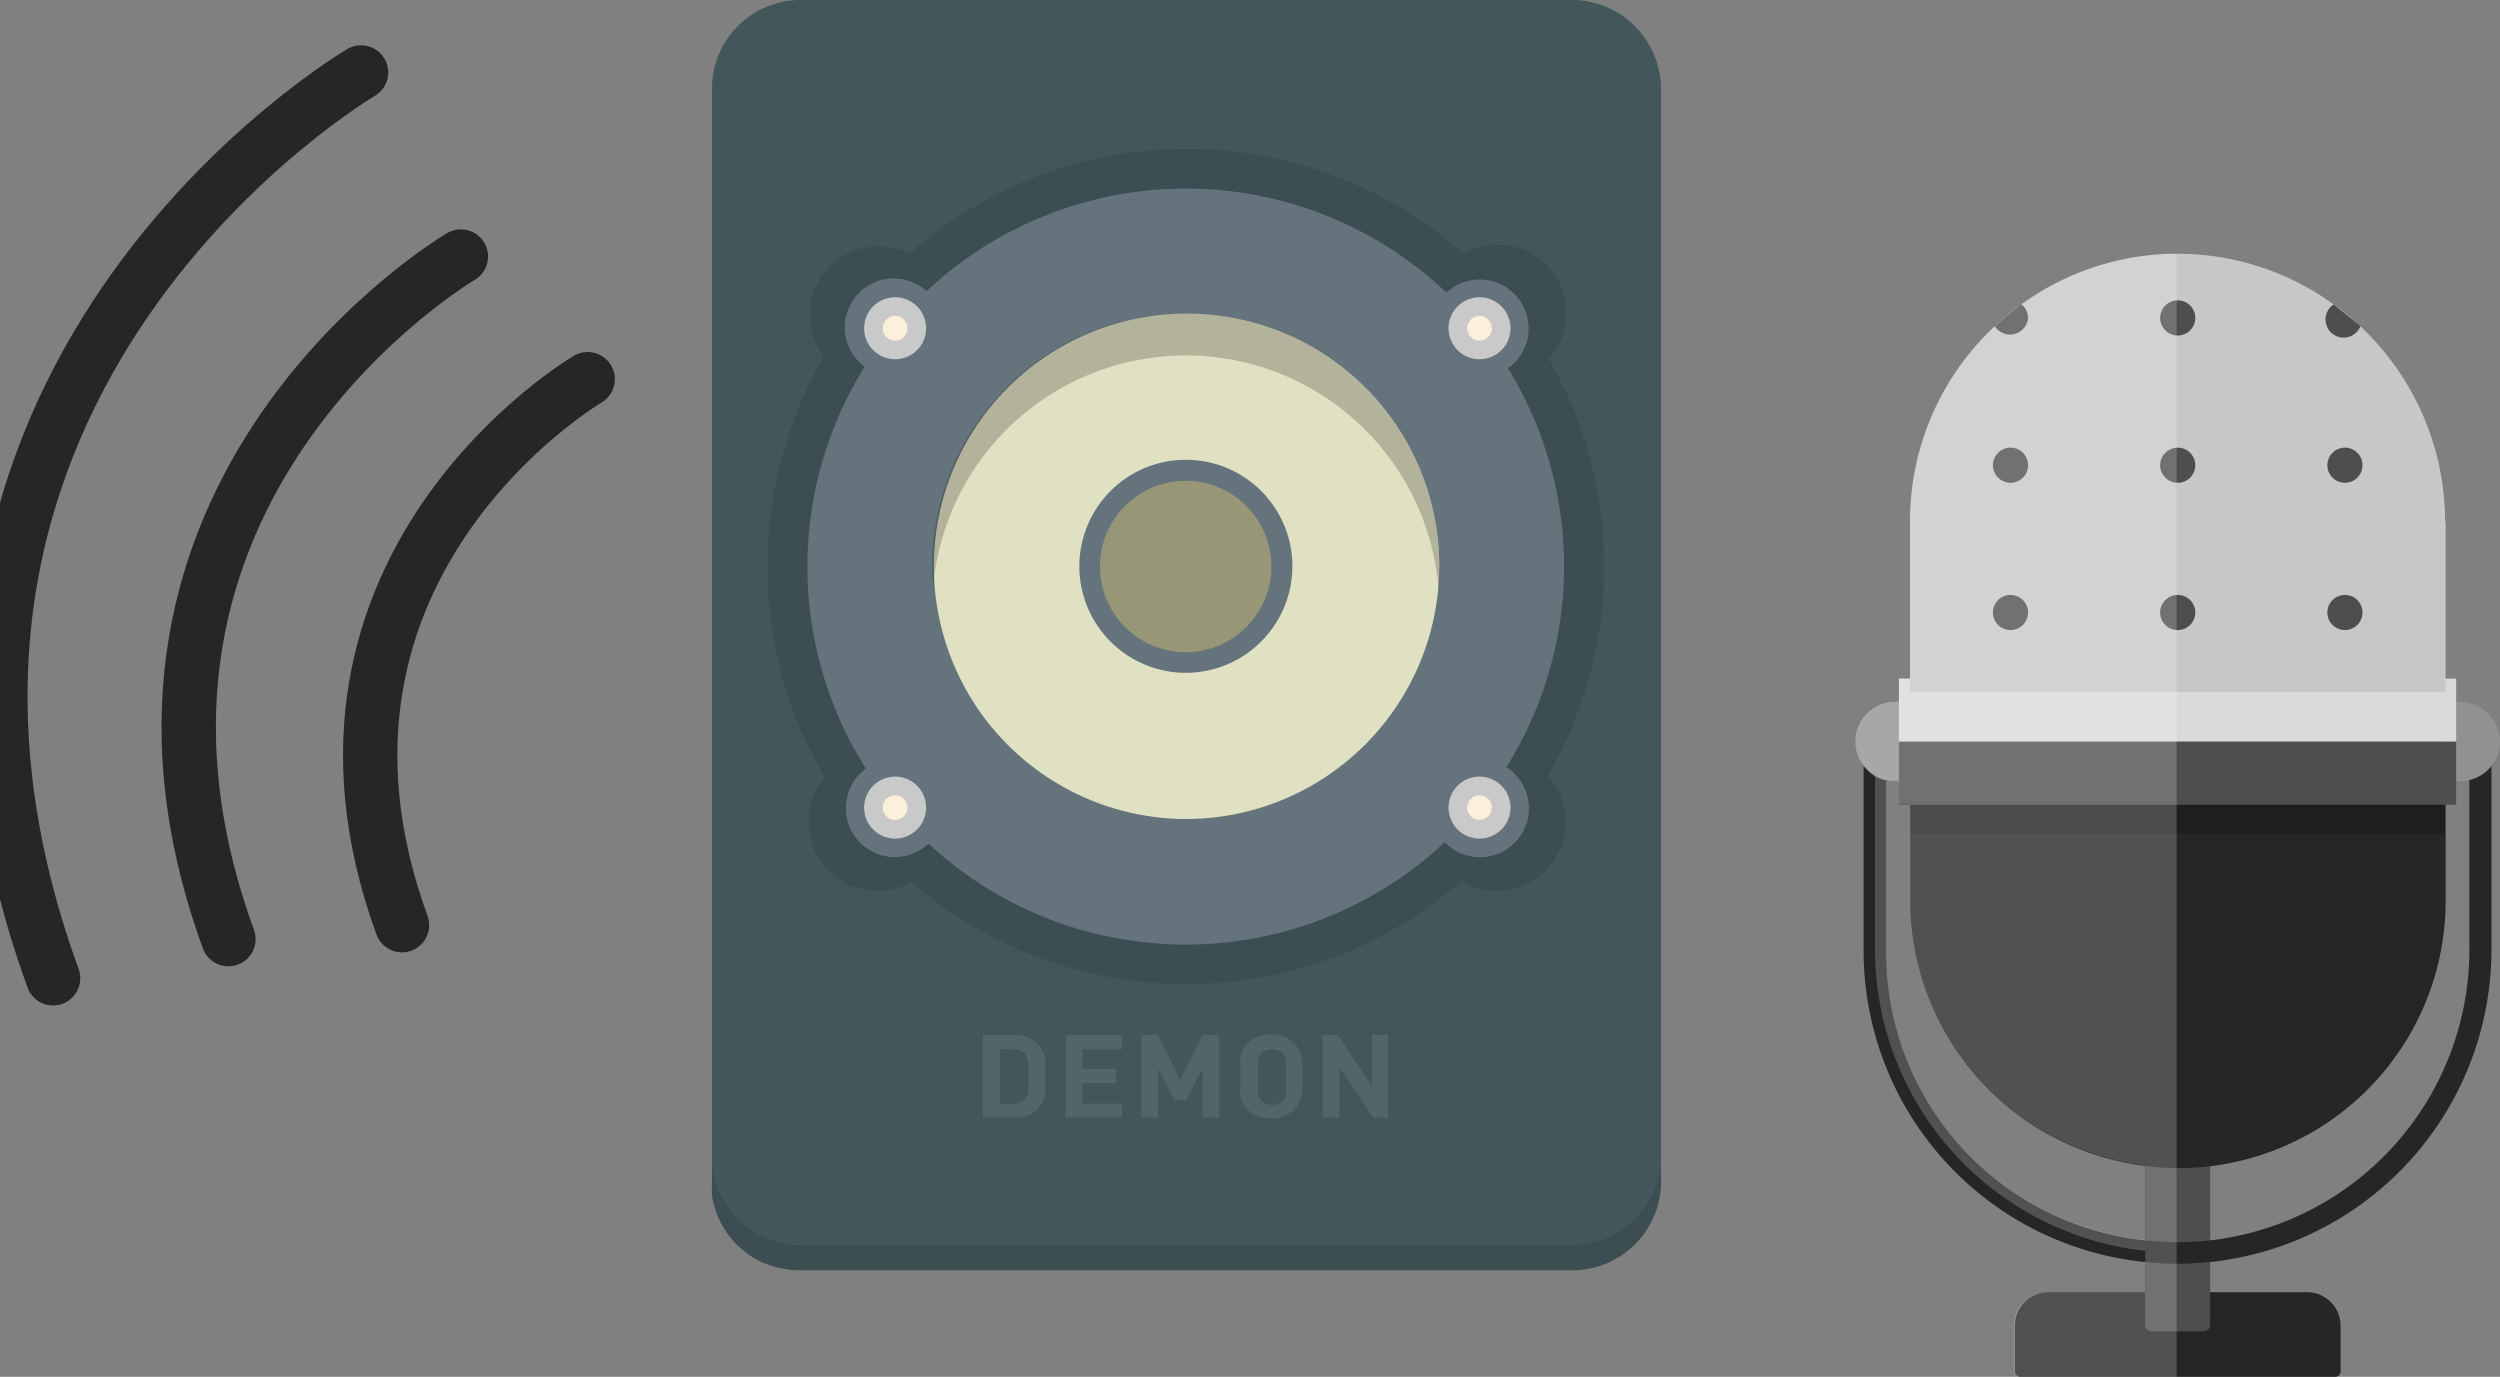 <svg id="レイヤー_1" data-name="レイヤー 1" xmlns="http://www.w3.org/2000/svg" viewBox="0 0 138 76"><rect x="0" y="0" width="138" height="76" fill="#808080" stroke="none"/><defs><style>.cls-1{fill:#43575b;}.cls-11,.cls-2,.cls-9{fill:#040000;}.cls-2,.cls-8{opacity:0.1;}.cls-11,.cls-2{isolation:isolate;}.cls-3{fill:#65747c;}.cls-4{fill:#e0e0c3;}.cls-5{fill:#979778;}.cls-6{fill:#c9c9c9;}.cls-7{fill:#fbf1da;}.cls-10{fill:#efefef;}.cls-11{opacity:0.2;}.cls-12{fill:#262624;}.cls-13{fill:#4f4e4f;}.cls-14{fill:#919191;}.cls-15{opacity:0.5;}.cls-16{fill:#161616;}.cls-17{fill:#d9d9d9;}.cls-18{fill:#c7c7c6;}.cls-19{fill:#fff;opacity:0.2;}.cls-20{fill:none;stroke:#262624;stroke-linecap:round;stroke-linejoin:round;stroke-width:3px;}</style></defs><title>safetynet-16アートボード 1</title><path class="cls-1" d="M91.69,4.88V65.24a4.9,4.9,0,0,1-4.89,4.88H44.1a4.48,4.48,0,0,1-.71-.06L43.05,70l-.34-.09-.33-.11-.25-.09-.36-.18A4.77,4.77,0,0,1,41,69L41,69l-.33-.3c-.1-.1-.21-.22-.3-.33a3.77,3.77,0,0,1-.29-.39,3.56,3.56,0,0,1-.25-.41c-.07-.11-.12-.24-.18-.36a1.9,1.9,0,0,1-.09-.25,4.19,4.19,0,0,1-.2-.67,1.55,1.55,0,0,1-.06-.3,1.88,1.88,0,0,1,0-.25,4.34,4.34,0,0,1,0-.5V4.88A4.9,4.9,0,0,1,44.1,0h42.7a4.55,4.55,0,0,1,1.13.14,4.9,4.9,0,0,1,3.61,3.61A4.55,4.55,0,0,1,91.69,4.88Z"/><path class="cls-2" d="M91.69,63.85v1.39a4.9,4.9,0,0,1-4.89,4.88H44.1a4.48,4.48,0,0,1-.71-.06L43.05,70l-.34-.09-.33-.11-.25-.09-.36-.18A4.77,4.77,0,0,1,41,69L41,69l-.33-.3c-.1-.1-.21-.22-.3-.33a3.77,3.77,0,0,1-.29-.39,3.56,3.56,0,0,1-.25-.41c-.07-.11-.12-.24-.18-.36a1.9,1.9,0,0,1-.09-.25,2.74,2.74,0,0,1-.2-.67,1.55,1.55,0,0,1-.06-.3,1.88,1.88,0,0,1,0-.25,4.34,4.34,0,0,1,0-.5V63.85a4.9,4.9,0,0,0,4.89,4.88h42.7A4.9,4.9,0,0,0,91.69,63.85Z"/><path class="cls-2" d="M65.45,54.32a23,23,0,0,1-15.13-5.64,3.8,3.8,0,0,1-4.79-5.75,23.05,23.05,0,0,1-.06-23.23A3.8,3.8,0,0,1,50.2,14,23.1,23.1,0,0,1,80.78,14a3.8,3.8,0,0,1,4.73,5.82,23.06,23.06,0,0,1-.06,23,3.81,3.81,0,0,1-4.79,5.82A23,23,0,0,1,65.45,54.32Z"/><path class="cls-3" d="M83.16,42.33a20.86,20.86,0,0,0,.08-22,2.7,2.7,0,1,0-3.4-4.18,20.9,20.9,0,0,0-28.69-.08,2.7,2.7,0,1,0-3.42,4.17,20.86,20.86,0,0,0,.07,22.19,2.7,2.7,0,1,0,3.45,4.14,20.9,20.9,0,0,0,28.5-.08,2.7,2.7,0,1,0,3.41-4.14Z"/><path class="cls-4" d="M65.45,45.21a13.95,13.95,0,1,1,14-13.95A14,14,0,0,1,65.45,45.21Z"/><path class="cls-3" d="M65.45,37.14a5.88,5.88,0,1,1,5.89-5.88A5.89,5.89,0,0,1,65.45,37.14Z"/><path class="cls-5" d="M65.45,36a4.73,4.73,0,1,1,4.73-4.73A4.73,4.73,0,0,1,65.45,36Z"/><path class="cls-6" d="M49.41,19.83a1.71,1.71,0,1,1,1.71-1.71A1.71,1.71,0,0,1,49.41,19.83Z"/><path class="cls-6" d="M81.67,19.83a1.71,1.71,0,1,1,1.71-1.71A1.71,1.71,0,0,1,81.67,19.83Z"/><path class="cls-6" d="M49.41,46.29a1.71,1.71,0,1,1,1.71-1.71A1.71,1.71,0,0,1,49.41,46.29Z"/><path class="cls-6" d="M81.67,46.29a1.71,1.71,0,1,1,1.71-1.71A1.71,1.71,0,0,1,81.67,46.29Z"/><path class="cls-7" d="M49.41,18.8a.68.68,0,1,1,.68-.68A.68.68,0,0,1,49.41,18.8Z"/><path class="cls-7" d="M81.67,18.8a.68.68,0,1,1,.68-.68A.68.68,0,0,1,81.67,18.8Z"/><path class="cls-7" d="M49.41,45.26a.68.68,0,1,1,.68-.68A.68.68,0,0,1,49.41,45.26Z"/><path class="cls-7" d="M81.67,45.26a.68.68,0,1,1,.68-.68A.68.68,0,0,1,81.67,45.26Z"/><g class="cls-8"><path class="cls-9" d="M57.69,58.9a3.06,3.06,0,0,0,0-.43,1.44,1.44,0,0,0-.09-.36,1,1,0,0,0-.17-.31,1.69,1.69,0,0,0-.6-.51,2,2,0,0,0-.83-.16H54.26V61.7H56a1.87,1.87,0,0,0,.83-.16,1.57,1.57,0,0,0,.6-.5,1.27,1.27,0,0,0,.17-.31,1.54,1.54,0,0,0,.09-.36,3.06,3.06,0,0,0,0-.43c0-.16,0-.33,0-.52S57.7,59.06,57.69,58.9Zm-.93,1a3.3,3.3,0,0,1,0,.33c0,.09,0,.17-.06.24a1,1,0,0,1-.1.17.85.85,0,0,1-.69.28h-.71v-3h.71a.85.85,0,0,1,.69.28.73.73,0,0,1,.1.17c0,.07,0,.14.06.24a3,3,0,0,1,0,.33c0,.13,0,.28,0,.46S56.78,59.75,56.77,59.89Z"/><path class="cls-9" d="M61.94,57.93v-.8H58.82V61.7h3.12v-.79h-2.2V59.79h1.87V59H59.74V57.93h2.2Z"/><path class="cls-9" d="M66.39,57.13,65.15,59.6l-1.24-2.47H63V61.7h.93V59l.91,1.74h.62L66.37,59V61.7h.93V57.13Z"/><path class="cls-9" d="M71.9,58.83a3.71,3.71,0,0,0-.06-.49,2.57,2.57,0,0,0-.14-.41,1.39,1.39,0,0,0-.28-.36,1.65,1.65,0,0,0-.54-.35,1.87,1.87,0,0,0-.72-.13,1.92,1.92,0,0,0-.73.13,1.6,1.6,0,0,0-.55.35,1.58,1.58,0,0,0-.27.36,1.48,1.48,0,0,0-.14.41,2.62,2.62,0,0,0,0,.49c0,.17,0,.37,0,.59s0,.42,0,.59a2.59,2.59,0,0,0,0,.48,1.37,1.37,0,0,0,.14.41,1.58,1.58,0,0,0,.27.36,1.62,1.62,0,0,0,.55.36,1.93,1.93,0,0,0,.73.12,1.88,1.88,0,0,0,.72-.12,1.68,1.68,0,0,0,.54-.36,1.39,1.39,0,0,0,.28-.36,2.28,2.28,0,0,0,.14-.41A3.75,3.75,0,0,0,71.9,60c0-.18,0-.38,0-.59S71.9,59,71.9,58.83ZM71,60a2.59,2.59,0,0,1,0,.35.94.94,0,0,1-.07.23.62.62,0,0,1-.11.16,1,1,0,0,1-.25.18.81.81,0,0,1-.34.07.83.83,0,0,1-.35-.07,1.24,1.24,0,0,1-.26-.18.94.94,0,0,1-.1-.16.91.91,0,0,1-.08-.23,2.86,2.86,0,0,1,0-.35c0-.14,0-.33,0-.55s0-.4,0-.54a3,3,0,0,1,0-.36.9.9,0,0,1,.08-.23.94.94,0,0,1,.1-.16.93.93,0,0,1,.26-.17.83.83,0,0,1,.35-.07.81.81,0,0,1,.34.07.76.76,0,0,1,.25.17.62.62,0,0,1,.11.16.93.93,0,0,1,.07.23,2.76,2.76,0,0,1,0,.36c0,.14,0,.32,0,.54S71,59.82,71,60Z"/><path class="cls-9" d="M75.72,57.13v2.8l-1.87-2.8H73V61.7h.93V58.9l1.88,2.8h.82V57.13Z"/><path class="cls-10" d="M57.69,58.9a3.06,3.06,0,0,0,0-.43,1.44,1.44,0,0,0-.09-.36,1,1,0,0,0-.17-.31,1.69,1.69,0,0,0-.6-.51,2,2,0,0,0-.83-.16H54.26V61.7H56a1.87,1.87,0,0,0,.83-.16,1.57,1.57,0,0,0,.6-.5,1.27,1.27,0,0,0,.17-.31,1.54,1.54,0,0,0,.09-.36,3.06,3.06,0,0,0,0-.43c0-.16,0-.33,0-.52S57.7,59.06,57.69,58.9Zm-.93,1a3.3,3.3,0,0,1,0,.33c0,.09,0,.17-.06.24a1,1,0,0,1-.1.17.85.85,0,0,1-.69.28h-.71v-3h.71a.85.85,0,0,1,.69.28.73.73,0,0,1,.1.17c0,.07,0,.14.06.24a3,3,0,0,1,0,.33c0,.13,0,.28,0,.46S56.78,59.75,56.77,59.89Z"/><path class="cls-10" d="M61.94,57.93v-.8H58.82V61.7h3.12v-.79h-2.2V59.79h1.87V59H59.74V57.93h2.2Z"/><path class="cls-10" d="M66.39,57.13,65.15,59.6l-1.24-2.47H63V61.7h.93V59l.91,1.74h.62L66.37,59V61.7h.93V57.13Z"/><path class="cls-10" d="M71.9,58.83a3.71,3.71,0,0,0-.06-.49,2.57,2.57,0,0,0-.14-.41,1.39,1.39,0,0,0-.28-.36,1.65,1.65,0,0,0-.54-.35,1.87,1.87,0,0,0-.72-.13,1.92,1.92,0,0,0-.73.13,1.6,1.6,0,0,0-.55.35,1.58,1.58,0,0,0-.27.36,1.48,1.48,0,0,0-.14.41,2.62,2.62,0,0,0,0,.49c0,.17,0,.37,0,.59s0,.42,0,.59a2.59,2.59,0,0,0,0,.48,1.37,1.37,0,0,0,.14.41,1.58,1.58,0,0,0,.27.36,1.62,1.62,0,0,0,.55.36,1.93,1.93,0,0,0,.73.12,1.88,1.88,0,0,0,.72-.12,1.68,1.68,0,0,0,.54-.36,1.39,1.39,0,0,0,.28-.36,2.28,2.28,0,0,0,.14-.41A3.75,3.75,0,0,0,71.9,60c0-.18,0-.38,0-.59S71.9,59,71.9,58.83ZM71,60a2.59,2.59,0,0,1,0,.35.94.94,0,0,1-.07.23.62.62,0,0,1-.11.16,1,1,0,0,1-.25.18.81.81,0,0,1-.34.07.83.83,0,0,1-.35-.07,1.24,1.24,0,0,1-.26-.18.94.94,0,0,1-.1-.16.91.91,0,0,1-.08-.23,2.86,2.86,0,0,1,0-.35c0-.14,0-.33,0-.55s0-.4,0-.54a3,3,0,0,1,0-.36.9.9,0,0,1,.08-.23.94.94,0,0,1,.1-.16.93.93,0,0,1,.26-.17.83.83,0,0,1,.35-.07.81.81,0,0,1,.34.07.76.76,0,0,1,.25.17.62.62,0,0,1,.11.16.93.93,0,0,1,.07.23,2.76,2.76,0,0,1,0,.36c0,.14,0,.32,0,.54S71,59.82,71,60Z"/><path class="cls-10" d="M75.72,57.13v2.8l-1.87-2.8H73V61.7h.93V58.9l1.88,2.8h.82V57.13Z"/></g><path class="cls-11" d="M79.46,31.3c0,.41,0,.81-.05,1.2a14,14,0,0,0-27.91,0c0-.4-.05-.8-.05-1.2a14,14,0,0,1,28,0Z"/><path class="cls-12" d="M129.2,73.18V75.7a.3.3,0,0,1-.3.3H111.52a.3.3,0,0,1-.3-.3V73.18A1.85,1.85,0,0,1,113,71.33h14.31A1.85,1.85,0,0,1,129.2,73.18Z"/><rect class="cls-13" x="118.41" y="59.56" width="3.59" height="13.93" rx="0.36" ry="0.36"/><path class="cls-12" d="M102.87,39.78V52.46a17.28,17.28,0,0,0,15.48,17.2h.06a17.9,17.9,0,0,0,1.79.1,17.61,17.61,0,0,0,1.79-.1h.06a17.36,17.36,0,0,0,15.48-17.2V39.78Zm33.44,12.69a16.16,16.16,0,0,1-14.31,16h-.06a16.27,16.27,0,0,1-1.73.1,16.68,16.68,0,0,1-1.73-.1h-.06a16,16,0,0,1-14.31-16V41h32.2Z"/><path class="cls-14" d="M135.81,43.12A2.2,2.2,0,0,0,138,40.94h0a2.2,2.2,0,0,0-2.19-2.19h-1.4v4.38Z"/><path class="cls-14" d="M106,38.75v4.38h-1.4a1.82,1.82,0,0,1-.49-.06,1.86,1.86,0,0,1-.62-.24,2.29,2.29,0,0,1-.62-.56,2.14,2.14,0,0,1-.46-1.33,2.2,2.2,0,0,1,2.19-2.2Z"/><path class="cls-12" d="M135,39.07V49.72a14.76,14.76,0,0,1-14.77,14.76,13.21,13.21,0,0,1-1.79-.12,14.8,14.8,0,0,1-13-14.64V39.07Z"/><g class="cls-15"><rect class="cls-16" x="105.46" y="42.55" width="29.5" height="3.48"/></g><rect class="cls-17" x="104.82" y="37.46" width="30.76" height="3.49"/><rect class="cls-13" x="104.82" y="40.94" width="30.76" height="3.48"/><path class="cls-18" d="M135,28.76v9.43H105.43V28.76a14.73,14.73,0,0,1,4.34-10.42c.11-.11.22-.22.34-.32a14.68,14.68,0,0,1,18.06-1.66l.65.44a14.81,14.81,0,0,1,6.15,12Z"/><path class="cls-13" d="M111.95,17.55a1,1,0,0,1-1.83.47,14.72,14.72,0,0,1,1.47-1.22A1,1,0,0,1,111.95,17.55Z"/><circle class="cls-13" cx="120.21" cy="17.55" r="0.97"/><path class="cls-13" d="M128.82,16.8A1,1,0,1,0,130.3,18Z"/><circle class="cls-13" cx="110.98" cy="25.68" r="0.97"/><circle class="cls-13" cx="120.21" cy="25.68" r="0.97"/><circle class="cls-13" cx="129.44" cy="25.68" r="0.97"/><circle class="cls-13" cx="110.98" cy="33.81" r="0.97"/><circle class="cls-13" cx="120.21" cy="33.81" r="0.97"/><circle class="cls-13" cx="129.44" cy="33.81" r="0.97"/><path class="cls-19" d="M111.59,16.8A14.72,14.72,0,0,0,110.12,18c-.12.1-.23.22-.34.32a14.73,14.73,0,0,0-4.34,10.42v8.7h-.61v1.29h-.22a2.2,2.2,0,0,0-2.19,2.2,2.14,2.14,0,0,0,.46,1.33,2.29,2.29,0,0,0,.62.56v9.64a16.76,16.76,0,0,0,14.92,16.59v2.28H113a1.85,1.85,0,0,0-1.84,1.85V75.7a.3.3,0,0,0,.3.3h8.69V14A14.67,14.67,0,0,0,111.59,16.8Zm6.83,51.64a16,16,0,0,1-14.31-16v-9.4a1.82,1.82,0,0,0,.49.06h.22v1.29h.61v5.3a14.8,14.8,0,0,0,13,14.64Z"/><path class="cls-20" d="M19.93,4s-29,17-17,50"/><path class="cls-20" d="M25.44,14.16S3.56,27,12.61,51.84"/><path class="cls-20" d="M32.44,20.93S14.95,31.18,22.19,51.07"/></svg>